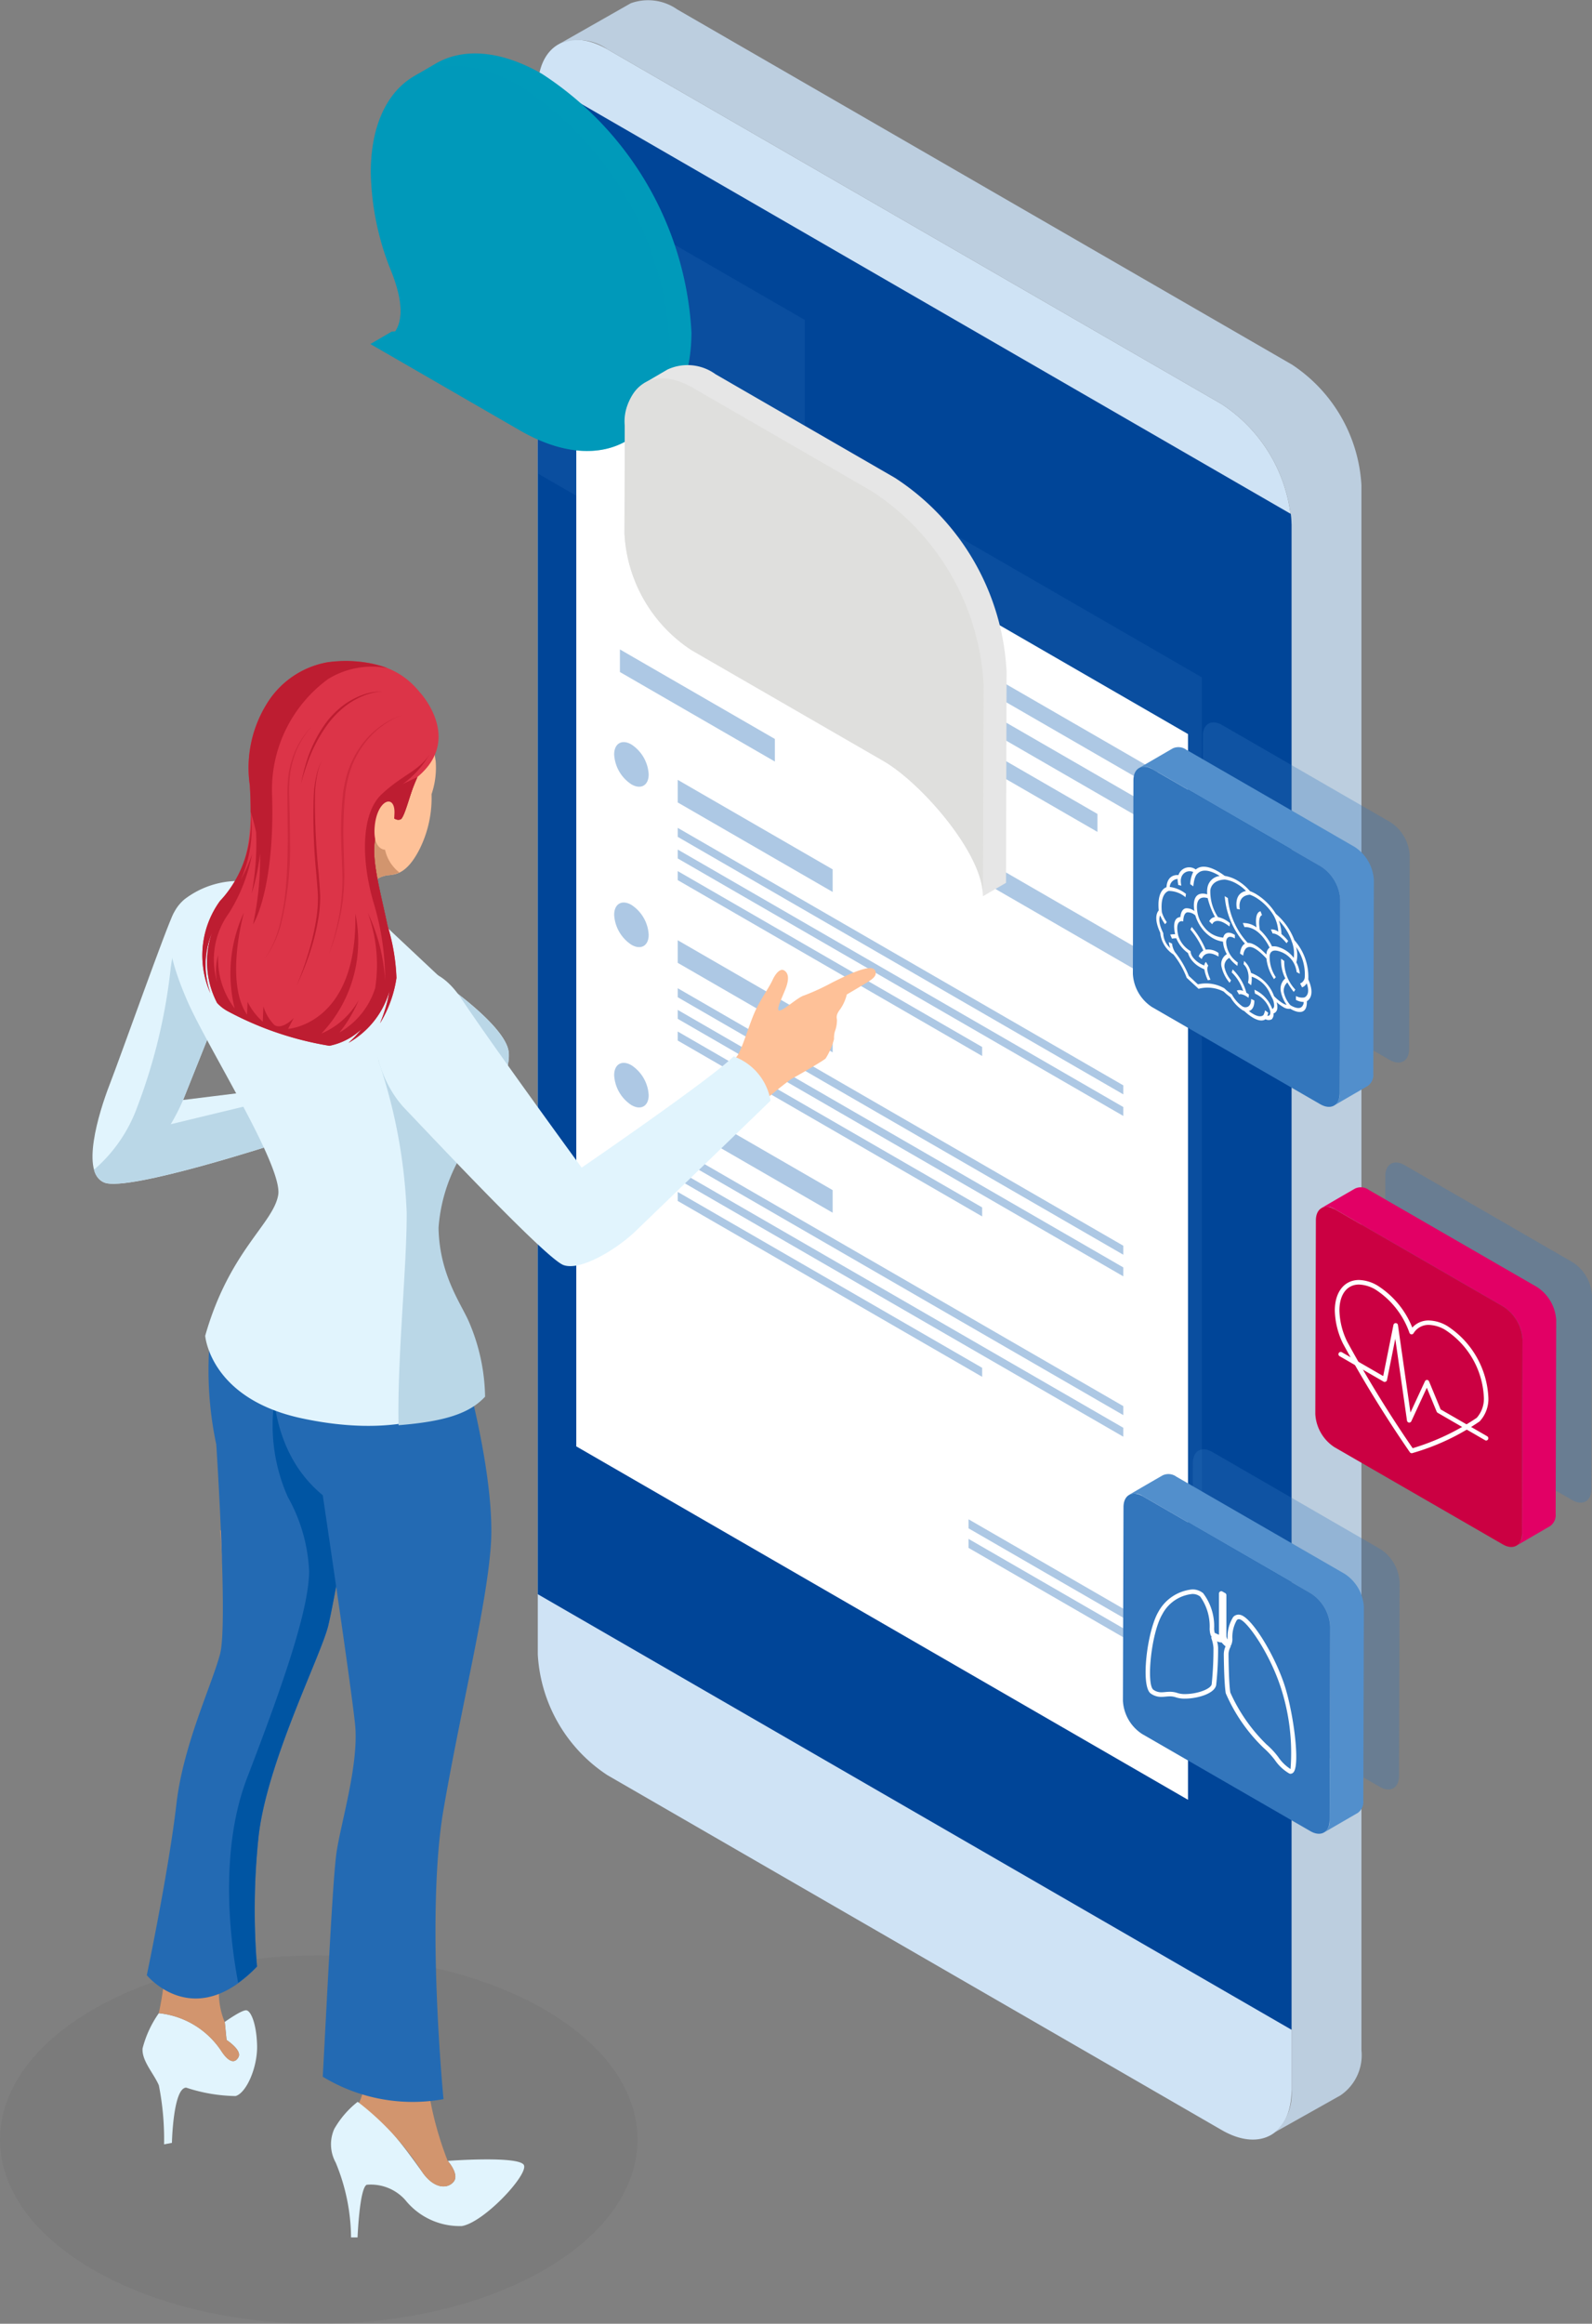 <svg xmlns="http://www.w3.org/2000/svg" width="82.292" height="120.035" viewBox="0 0 82.292 120.035">
  <rect x="0" y="0" width="82.292" height="120.035" fill="#808080" stroke="none"/>
  <g id="Groupe_4738" data-name="Groupe 4738" transform="translate(-1376 -1546)">
    <g id="Groupe_811" data-name="Groupe 811" transform="translate(1376 1546)">
      <g id="Groupe_808" data-name="Groupe 808">
        <path id="Tracé_2506" data-name="Tracé 2506" d="M160.457,70.387c6.436,3.716,6.436,9.739,0,13.455s-16.867,3.713-23.3,0-6.433-9.739,0-13.455S154.024,66.671,160.457,70.387Z" transform="translate(-132.33 33.408)" fill="#1a1818" opacity="0.05" style="mix-blend-mode: multiply;isolation: isolate"/>
        <g id="Groupe_781" data-name="Groupe 781" transform="translate(27.797)">
          <path id="Tracé_2507" data-name="Tracé 2507" d="M141.089,38.987c0-2.288,1.622-3.224,3.6-2.079l31.763,18.336a8,8,0,0,1,3.6,6.239l0,80.834c0,2.288-1.618,3.221-3.6,2.079L144.691,126.06a7.987,7.987,0,0,1-3.6-6.239Z" transform="translate(-141.089 -34.362)" fill="#cfe3f5"/>
          <path id="Tracé_2508" data-name="Tracé 2508" d="M179.281,143.726l0-80.834a8,8,0,0,0-3.6-6.239L143.919,38.317a2.565,2.565,0,0,0-2.475-.279v-.006l3.678-2.091a2.627,2.627,0,0,1,2.405.317L179.294,54.6a8,8,0,0,1,3.6,6.236V141.67a2.509,2.509,0,0,1-1.089,2.342l-3.383,1.9A2.667,2.667,0,0,0,179.281,143.726Z" transform="translate(-140.317 -35.771)" fill="#bccedf"/>
          <path id="Tracé_2509" data-name="Tracé 2509" d="M141.089,37.6V115.32l38.964,22.5,0-77.724a5.086,5.086,0,0,0-.038-.578L141.127,37.059A4.1,4.1,0,0,0,141.089,37.6Z" transform="translate(-141.089 -32.971)" fill="#004598"/>
        </g>
        <path id="Tracé_2510" data-name="Tracé 2510" d="M154.87,53.037V46.424L141.1,38.474v15.9L145.657,57V99.487l29.735,17.167V64.885Z" transform="translate(-113.266 -29.895)" fill="#3376bc" opacity="0.2" style="mix-blend-mode: multiply;isolation: isolate"/>
        <g id="Groupe_782" data-name="Groupe 782" transform="translate(29.788 19.662)">
          <path id="Tracé_2511" data-name="Tracé 2511" d="M173.337,115.274,141.716,97.018V41.967l31.621,18.256Z" transform="translate(-141.716 -41.967)" fill="#fff"/>
          <path id="Tracé_2512" data-name="Tracé 2512" d="M159.043,53.8l-11.472-6.623v-.931l11.472,6.623Z" transform="translate(-128.993 -32.669)" fill="#3376bc" opacity="0.4" style="mix-blend-mode: multiply;isolation: isolate"/>
          <path id="Tracé_2513" data-name="Tracé 2513" d="M159.043,54.425,147.57,47.8v-.931l11.472,6.623Z" transform="translate(-128.993 -31.308)" fill="#3376bc" opacity="0.4" style="mix-blend-mode: multiply;isolation: isolate"/>
          <path id="Tracé_2514" data-name="Tracé 2514" d="M155.934,53.257l-8.363-4.828V47.5l8.363,4.829Z" transform="translate(-128.993 -29.946)" fill="#3376bc" opacity="0.4" style="mix-blend-mode: multiply;isolation: isolate"/>
          <path id="Tracé_2515" data-name="Tracé 2515" d="M166.4,63.009l-23.03-13.3v-.465l23.03,13.3Z" transform="translate(-138.125 -26.142)" fill="#3376bc" opacity="0.4" style="mix-blend-mode: multiply;isolation: isolate"/>
          <path id="Tracé_2516" data-name="Tracé 2516" d="M166.4,63.36l-23.03-13.3V49.6l23.03,13.3Z" transform="translate(-138.125 -25.378)" fill="#3376bc" opacity="0.4" style="mix-blend-mode: multiply;isolation: isolate"/>
          <path id="Tracé_2517" data-name="Tracé 2517" d="M159.106,59.5l-15.737-9.086v-.466l15.737,9.086Z" transform="translate(-138.125 -24.613)" fill="#3376bc" opacity="0.4" style="mix-blend-mode: multiply;isolation: isolate"/>
          <path id="Tracé_2518" data-name="Tracé 2518" d="M144.117,49.518c0,.568-.4.8-.892.514a1.968,1.968,0,0,1-.892-1.545c0-.568.4-.8.892-.514A1.977,1.977,0,0,1,144.117,49.518Z" transform="translate(-140.374 -29.178)" fill="#3376bc" opacity="0.4" style="mix-blend-mode: multiply;isolation: isolate"/>
          <path id="Tracé_2519" data-name="Tracé 2519" d="M150.436,52.133l-8.009-4.624V46.342l8.009,4.624Z" transform="translate(-140.171 -32.457)" fill="#3376bc" opacity="0.4" style="mix-blend-mode: multiply;isolation: isolate"/>
          <path id="Tracé_2520" data-name="Tracé 2520" d="M151.378,54.256l-8.009-4.624V48.465l8.009,4.624Z" transform="translate(-138.125 -27.843)" fill="#3376bc" opacity="0.4" style="mix-blend-mode: multiply;isolation: isolate"/>
          <path id="Tracé_2521" data-name="Tracé 2521" d="M166.4,65.619l-23.03-13.3v-.465l23.03,13.3Z" transform="translate(-138.125 -20.468)" fill="#3376bc" opacity="0.4" style="mix-blend-mode: multiply;isolation: isolate"/>
          <path id="Tracé_2522" data-name="Tracé 2522" d="M166.4,65.971l-23.03-13.3V52.21l23.03,13.3Z" transform="translate(-138.125 -19.704)" fill="#3376bc" opacity="0.4" style="mix-blend-mode: multiply;isolation: isolate"/>
          <path id="Tracé_2523" data-name="Tracé 2523" d="M159.106,62.113l-15.737-9.086v-.466l15.737,9.086Z" transform="translate(-138.125 -18.939)" fill="#3376bc" opacity="0.4" style="mix-blend-mode: multiply;isolation: isolate"/>
          <path id="Tracé_2524" data-name="Tracé 2524" d="M144.117,52.129c0,.568-.4.8-.892.514a1.977,1.977,0,0,1-.892-1.545c0-.568.4-.8.892-.514A1.967,1.967,0,0,1,144.117,52.129Z" transform="translate(-140.374 -23.503)" fill="#3376bc" opacity="0.4" style="mix-blend-mode: multiply;isolation: isolate"/>
          <path id="Tracé_2525" data-name="Tracé 2525" d="M151.378,56.867l-8.009-4.624V51.076l8.009,4.624Z" transform="translate(-138.125 -22.169)" fill="#3376bc" opacity="0.4" style="mix-blend-mode: multiply;isolation: isolate"/>
          <path id="Tracé_2526" data-name="Tracé 2526" d="M166.4,68.23l-23.03-13.3v-.465l23.03,13.3Z" transform="translate(-138.125 -14.794)" fill="#3376bc" opacity="0.4" style="mix-blend-mode: multiply;isolation: isolate"/>
          <path id="Tracé_2527" data-name="Tracé 2527" d="M156.1,65.583l-7.995-4.616V60.5l7.995,4.616Z" transform="translate(-127.828 -1.682)" fill="#3376bc" opacity="0.4" style="mix-blend-mode: multiply;isolation: isolate"/>
          <path id="Tracé_2528" data-name="Tracé 2528" d="M156.1,65.9l-7.995-4.616V60.82l7.995,4.616Z" transform="translate(-127.828 -0.989)" fill="#3376bc" opacity="0.4" style="mix-blend-mode: multiply;isolation: isolate"/>
          <path id="Tracé_2529" data-name="Tracé 2529" d="M166.4,68.582l-23.03-13.3V54.82l23.03,13.3Z" transform="translate(-138.125 -14.03)" fill="#3376bc" opacity="0.4" style="mix-blend-mode: multiply;isolation: isolate"/>
          <path id="Tracé_2530" data-name="Tracé 2530" d="M159.106,64.724l-15.737-9.086v-.465l15.737,9.086Z" transform="translate(-138.125 -13.265)" fill="#3376bc" opacity="0.4" style="mix-blend-mode: multiply;isolation: isolate"/>
          <path id="Tracé_2531" data-name="Tracé 2531" d="M144.117,54.738c0,.568-.4.8-.892.514a1.967,1.967,0,0,1-.892-1.542c0-.571.4-.8.892-.517A1.977,1.977,0,0,1,144.117,54.738Z" transform="translate(-140.374 -17.83)" fill="#3376bc" opacity="0.4" style="mix-blend-mode: multiply;isolation: isolate"/>
          <path id="Tracé_2532" data-name="Tracé 2532" d="M151.378,59.477l-8.009-4.624V53.686l8.009,4.624Z" transform="translate(-138.125 -16.495)" fill="#3376bc" opacity="0.4" style="mix-blend-mode: multiply;isolation: isolate"/>
          <path id="Tracé_2533" data-name="Tracé 2533" d="M156.455,55.608l-8.009-4.624V49.817l8.009,4.624Z" transform="translate(-127.089 -24.905)" fill="#3376bc" opacity="0.4" style="mix-blend-mode: multiply;isolation: isolate"/>
        </g>
        <g id="Groupe_787" data-name="Groupe 787" transform="translate(58.047 74.863)">
          <g id="Groupe_785" data-name="Groupe 785">
            <g id="Groupe_783" data-name="Groupe 783" transform="translate(3.589)" opacity="0.3" style="mix-blend-mode: multiply;isolation: isolate">
              <path id="Tracé_2534" data-name="Tracé 2534" d="M161.475,64.521a2.182,2.182,0,0,1,.987,1.71l-.029,10c0,.628-.451.882-.993.568l-8.7-5.02a2.184,2.184,0,0,1-.99-1.714l.029-10c0-.625.447-.882,1-.565Z" transform="translate(-151.752 -59.361)" fill="#3376bc"/>
            </g>
            <path id="Tracé_2535" data-name="Tracé 2535" d="M161.866,64.921l-8.7-5.02a.7.7,0,0,0-.708-.07q-.871.5-1.739,1.009a.705.705,0,0,1,.708.07l8.7,5.024a2.177,2.177,0,0,1,.99,1.71l-.029,10a.69.69,0,0,1-.289.635l1.739-1.009a.693.693,0,0,0,.289-.635l.029-10A2.187,2.187,0,0,0,161.866,64.921Z" transform="translate(-150.404 -58.485)" fill="#528fcc"/>
            <g id="Groupe_784" data-name="Groupe 784" transform="translate(0 2.289)">
              <path id="Tracé_2536" data-name="Tracé 2536" d="M160.341,65.241a2.177,2.177,0,0,1,.99,1.711l-.029,10c0,.628-.451.882-.993.568l-8.7-5.02a2.184,2.184,0,0,1-.99-1.714l.029-10c0-.625.447-.879,1-.565Z" transform="translate(-150.621 -60.083)" fill="#3376bc"/>
            </g>
          </g>
          <g id="Groupe_786" data-name="Groupe 786" transform="translate(1.173 7.242)">
            <path id="Tracé_2537" data-name="Tracé 2537" d="M158.4,71.141a2.314,2.314,0,0,1-.739-.7,4.2,4.2,0,0,0-.571-.612A8.718,8.718,0,0,1,155.13,67c-.089-.565-.1-1.961-.1-2.018a1,1,0,0,1,.092-.4,1.292,1.292,0,0,1-.187-.184l-.009-.016a.576.576,0,0,1-.244-.06,1.356,1.356,0,0,1,.054.346,17.548,17.548,0,0,1-.1,1.914c-.089.454-.993.7-1.615.7a1.419,1.419,0,0,1-.454-.063.963.963,0,0,0-.324-.054c-.073,0-.146.006-.216.013s-.143.013-.219.013h0a.909.909,0,0,1-.552-.171c-.539-.374-.19-3.231.39-4.218a2.241,2.241,0,0,1,1.745-1.161.852.852,0,0,1,.571.194,2.821,2.821,0,0,1,.568,1.841,1.017,1.017,0,0,0,.032.209l.038.019c.048.022.133.06.181.079V61.849a.114.114,0,0,1,.06-.1.112.112,0,0,1,.117,0l.146.083a.119.119,0,0,1,.06.1v2.123a.345.345,0,0,0,.063.168l0,0v-.013a1.929,1.929,0,0,1,.292-1.149.377.377,0,0,1,.387-.1c.555.156,1.653,1.882,2.215,3.481.486,1.387.86,4.154.53,4.621a.208.208,0,0,1-.175.1A.184.184,0,0,1,158.4,71.141Zm-2.7-7.908a1.755,1.755,0,0,0-.225.977.792.792,0,0,1-.051.276.106.106,0,0,1-.038.054.1.1,0,0,1-.006.06l-.013.032a.785.785,0,0,0-.092.349c0,.013.006,1.438.092,1.983a8.7,8.7,0,0,0,1.869,2.682,4.071,4.071,0,0,1,.609.651,2.2,2.2,0,0,0,.635.622,10.867,10.867,0,0,0-.568-4.4c-.59-1.688-1.669-3.224-2.056-3.335l-.051-.006A.134.134,0,0,0,155.7,63.233ZM154.35,64a1.171,1.171,0,0,1-.051-.33,2.643,2.643,0,0,0-.489-1.66.634.634,0,0,0-.416-.133,1.973,1.973,0,0,0-1.542,1.047c-.59,1-.828,3.646-.46,3.9a.687.687,0,0,0,.419.13h0c.067,0,.13-.006.2-.013s.152-.013.235-.013a1.193,1.193,0,0,1,.4.067,1.2,1.2,0,0,0,.374.051c.638,0,1.336-.257,1.384-.508a17.622,17.622,0,0,0,.092-1.872,1.783,1.783,0,0,0-.1-.479l-.006-.029a.125.125,0,0,1,.009-.089A.128.128,0,0,1,154.35,64Z" transform="translate(-150.991 -61.643)" fill="#fff"/>
          </g>
        </g>
        <g id="Groupe_792" data-name="Groupe 792" transform="translate(58.564 37.314)">
          <g id="Groupe_790" data-name="Groupe 790">
            <g id="Groupe_788" data-name="Groupe 788" transform="translate(3.589)" opacity="0.3" style="mix-blend-mode: multiply;isolation: isolate">
              <path id="Tracé_2538" data-name="Tracé 2538" d="M161.639,52.689a2.186,2.186,0,0,1,.99,1.711l-.029,10c0,.628-.451.882-1,.568l-8.7-5.02a2.193,2.193,0,0,1-.99-1.714l.029-10c0-.628.447-.882,1-.565Z" transform="translate(-151.915 -47.529)" fill="#3376bc"/>
            </g>
            <path id="Tracé_2539" data-name="Tracé 2539" d="M162.029,53.089l-8.7-5.02a.7.7,0,0,0-.708-.07l-1.739,1.009a.7.7,0,0,1,.708.07l8.7,5.024a2.185,2.185,0,0,1,.99,1.71l-.029,10a.7.7,0,0,1-.292.635l1.739-1.009a.7.7,0,0,0,.292-.635l.029-10A2.19,2.19,0,0,0,162.029,53.089Z" transform="translate(-150.567 -46.653)" fill="#528fcc"/>
            <g id="Groupe_789" data-name="Groupe 789" transform="translate(0 2.29)">
              <path id="Tracé_2540" data-name="Tracé 2540" d="M160.508,53.409a2.186,2.186,0,0,1,.99,1.711l-.029,10c0,.628-.451.882-1,.568l-8.7-5.02a2.193,2.193,0,0,1-.99-1.714l.029-10c0-.625.447-.879,1-.565Z" transform="translate(-150.784 -48.251)" fill="#3376bc"/>
            </g>
          </g>
          <g id="Groupe_791" data-name="Groupe 791" transform="translate(1.209 7.454)">
            <path id="Tracé_2541" data-name="Tracé 2541" d="M159.019,55.7a2.859,2.859,0,0,0-.72-2.025,3.328,3.328,0,0,0-.955-1.358,3.094,3.094,0,0,0-1.028-1.025,1.856,1.856,0,0,0-.311-.149,2.58,2.58,0,0,0-.66-.555,1.925,1.925,0,0,0-.647-.235,3.636,3.636,0,0,0-.34-.228c-.352-.2-.831-.381-1.155-.1a.578.578,0,0,0-.895.289c-.14-.016-.578,0-.619.625-.121.041-.492.248-.4,1.2-.076.083-.279.387.076,1.149a1.5,1.5,0,0,0,.685,1.127,4.407,4.407,0,0,1,.663,1.152l.016.048.619.574.032-.01a1.81,1.81,0,0,1,1.273.156,2.564,2.564,0,0,0,.343.286,2.026,2.026,0,0,0,.616.666.794.794,0,0,0,.1.051,2.64,2.64,0,0,0,.454.346h0c.27.156.492.181.641.076a.343.343,0,0,0,.324,0,.364.364,0,0,0,.089-.3.289.289,0,0,0,.194-.241.778.778,0,0,0-.035-.34,2.154,2.154,0,0,0,.33.241.554.554,0,0,0,.384.1l.028.016c.124.073.441.229.647.1.124-.079.184-.251.178-.508C159.057,56.762,159.375,56.5,159.019,55.7Zm-.2.933a.667.667,0,0,1-.438-.073l0,.1v.1a.881.881,0,0,0,.4.108.336.336,0,0,1-.13.273c-.178.117-.489-.063-.558-.108a1.48,1.48,0,0,1-.333-.641.567.567,0,0,1,.178-.533,3.485,3.485,0,0,0,.33.489l.082-.117a2.11,2.11,0,0,1-.574-1.482l-.082-.057-.079-.06a2.025,2.025,0,0,0,.216,1.019.706.706,0,0,0-.229.692,1.806,1.806,0,0,0,.3.676.692.692,0,0,1-.194-.079,2.426,2.426,0,0,1-.46-.374,1.986,1.986,0,0,0-1.19-1.2,1.227,1.227,0,0,0-.07-.216,1.1,1.1,0,0,0-.286-.4l-.029.168a.764.764,0,0,1,.181.263,1.164,1.164,0,0,1,.048.692l.162.13a1.747,1.747,0,0,0,.029-.441,1.558,1.558,0,0,1,.946.879l.092.187a.819.819,0,0,1,.121.46.2.2,0,0,1-.092.146,1.752,1.752,0,0,0-.927-1l.029.2a1.432,1.432,0,0,1,.79.9c.013.114,0,.187-.048.225a.141.141,0,0,1-.1.025,1.013,1.013,0,0,0,.044-.159l-.162-.127a.953.953,0,0,1-.086.248c-.121.1-.3.076-.533-.06h0a1.655,1.655,0,0,1-.219-.149c.241-.067.292-.365.279-.546l-.162-.079c0,.006.025.489-.365.422a.751.751,0,0,1-.092-.041,1.811,1.811,0,0,1-.52-.581l-.022-.041-.035-.022a2.781,2.781,0,0,1-.34-.276l-.013-.016-.016-.006a1.894,1.894,0,0,0-1.349-.194l-.47-.435a4.775,4.775,0,0,0-.72-1.234,1.181,1.181,0,0,1-.149-.435l-.165-.079a1.172,1.172,0,0,0,.076.311,1.059,1.059,0,0,1-.362-.739v-.032l-.019-.038c-.238-.5-.2-.758-.143-.879a2.092,2.092,0,0,0,.254.454l.089-.108a1.7,1.7,0,0,1-.254-.511c-.1-.99.327-1.092.355-1.1a1.359,1.359,0,0,1,.866.324l.025-.171a1.671,1.671,0,0,0-.838-.359.435.435,0,0,1,.406-.413,1.485,1.485,0,0,0,.038.314l.156.032a1.021,1.021,0,0,1-.025-.34l.01-.032a.448.448,0,0,1,.628-.333,1.532,1.532,0,0,0-.156.628l.162.111c.038-.454.152-.6.2-.644h0l.025-.022c.282-.273.724-.108,1.047.076l.089.057a.728.728,0,0,0-.632.6,1.263,1.263,0,0,0-.01.349c-.19-.06-.736-.162-.689.663.006.067.013.133.025.2a.636.636,0,0,0-.451-.143q-.233.052-.276.457c-.13,0-.441.089-.27.882a1.435,1.435,0,0,0-.254.019l.092.209a1.348,1.348,0,0,1,.222-.019,1.768,1.768,0,0,0,.606.765,1.043,1.043,0,0,0,.165.33,1.421,1.421,0,0,0,.448.394,2.243,2.243,0,0,0,.232.114,2.061,2.061,0,0,0,.184.568l.133-.035c-.27-.584-.121-.708-.114-.714l-.06-.1-.06-.1a.258.258,0,0,0-.083.184,1.276,1.276,0,0,1-.581-.409.63.63,0,0,1-.124-.257l-.01-.079-.067-.041a1.406,1.406,0,0,1-.568-.762c-.184-.809.194-.743.209-.739l.051.009,0-.06c.019-.244.089-.384.209-.409a.588.588,0,0,1,.416.162,2.1,2.1,0,0,0,.378.72,1.922,1.922,0,0,0,.52.451,1.423,1.423,0,0,0,.53.181,1.521,1.521,0,0,0,.2.647.6.6,0,0,0-.282.619,1.942,1.942,0,0,0,.425.86l.073-.127a1.549,1.549,0,0,1-.336-.67.473.473,0,0,1,.248-.489,1.786,1.786,0,0,0,.419.413l.016-.178a1.358,1.358,0,0,1-.6-1.063c.013-.209.136-.365.451-.175l0-.184c-.349-.216-.543-.1-.6.14a1.376,1.376,0,0,1-.987-.543,1.662,1.662,0,0,1-.371-.952c-.041-.679.4-.59.555-.543a3.884,3.884,0,0,0,.378.974.39.39,0,0,0-.3.222l.155.152c.006-.019.181-.441.892.114l.029-.168a1.392,1.392,0,0,0-.625-.317,2.372,2.372,0,0,1-.393-1.4c.1-.546.717-.536.762-.536a1.644,1.644,0,0,1,.609.219,2.109,2.109,0,0,1,.473.368c-.66.136-.473.917-.47.927l.152.029c0-.006-.168-.708.517-.762a1.817,1.817,0,0,1,.3.14,2.765,2.765,0,0,1,.93.933l.016.029h0a1.957,1.957,0,0,1,.222.812.535.535,0,0,0-.381-.117l.092.209c.009,0,.27-.051.717.5l.083-.117a2.486,2.486,0,0,0-.346-.355,2.232,2.232,0,0,0-.136-.7,2.827,2.827,0,0,1,.651,1.031l.013.041,0,0a1.7,1.7,0,0,1,.108.857,1.55,1.55,0,0,0-.765-.549.741.741,0,0,0-.359-.044,2.844,2.844,0,0,0-.631-.857c-.121-.724.111-.755.114-.755l-.038-.1-.038-.1c-.016,0-.324.019-.209.831a1.087,1.087,0,0,0-.708-.225l.086.209c.032,0,.714-.1,1.3,1.06a.394.394,0,0,0-.156.267l-.013.089c-.4-.413-.72-.612-.962-.6a3.9,3.9,0,0,1-1.028-2.317l-.083-.048-.079-.051a4.159,4.159,0,0,0,1.047,2.456c-.232.124-.254.5-.254.511l.162.108c0-.006.025-.416.3-.447.209-.025.511.175.9.593a2.368,2.368,0,0,0,.394,1.066l.092-.1a1.869,1.869,0,0,1-.317-1.13c.048-.235.219-.3.514-.2a1.289,1.289,0,0,1,.663.486,1.362,1.362,0,0,1,.219.584l.162.082a1.609,1.609,0,0,0-.178-.59,1.493,1.493,0,0,0-.016-.79,2.413,2.413,0,0,1,.447,1.584.384.384,0,0,1-.238.3l.051.1.051.1a.46.46,0,0,0,.238-.209C159.15,56.486,158.848,56.622,158.819,56.632Z" transform="translate(-151.165 -49.878)" fill="#fff"/>
            <path id="Tracé_2542" data-name="Tracé 2542" d="M151.787,50.859l-.067.133a4.225,4.225,0,0,1,.666,1.088.544.544,0,0,0-.238.3l.156.14c0-.006.155-.546.847-.143l.022.01,0-.184a.911.911,0,0,0-.663-.171A4.536,4.536,0,0,0,151.787,50.859Z" transform="translate(-149.959 -47.745)" fill="#fff"/>
            <path id="Tracé_2543" data-name="Tracé 2543" d="M152.443,51.55l-.051.152a2.294,2.294,0,0,1,.593.965.393.393,0,0,0-.33-.022l.117.2c.006-.006.152-.079.489.171l.022-.171c-.048-.035-.092-.067-.133-.092A2.6,2.6,0,0,0,152.443,51.55Z" transform="translate(-148.498 -46.243)" fill="#fff"/>
          </g>
        </g>
        <g id="Groupe_799" data-name="Groupe 799" transform="translate(67.992 60.049)">
          <g id="Groupe_795" data-name="Groupe 795">
            <g id="Groupe_793" data-name="Groupe 793" transform="translate(3.589)" opacity="0.3" style="mix-blend-mode: multiply;isolation: isolate">
              <path id="Tracé_2544" data-name="Tracé 2544" d="M164.606,59.853a2.177,2.177,0,0,1,.99,1.71l-.029,10c0,.625-.451.882-.993.568l-8.7-5.024a2.173,2.173,0,0,1-.99-1.71l.029-10c0-.628.447-.882,1-.565Z" transform="translate(-154.886 -54.693)" fill="#3376bc"/>
            </g>
            <path id="Tracé_2545" data-name="Tracé 2545" d="M165,60.253l-8.7-5.02a.7.7,0,0,0-.708-.07q-.871.5-1.739,1.009a.705.705,0,0,1,.708.07l8.7,5.024a2.177,2.177,0,0,1,.99,1.711l-.029,10a.69.69,0,0,1-.289.635L165.67,72.6a.693.693,0,0,0,.289-.635l.028-10A2.187,2.187,0,0,0,165,60.253Z" transform="translate(-153.538 -53.817)" fill="#e20065"/>
            <g id="Groupe_794" data-name="Groupe 794" transform="translate(0 2.288)">
              <path id="Tracé_2546" data-name="Tracé 2546" d="M163.475,60.574a2.177,2.177,0,0,1,.99,1.711l-.029,10c0,.628-.451.882-.993.568l-8.7-5.02a2.184,2.184,0,0,1-.99-1.714l.029-10c0-.628.447-.882,1-.565Z" transform="translate(-153.755 -55.414)" fill="#cb0042"/>
            </g>
          </g>
          <g id="Groupe_798" data-name="Groupe 798" transform="translate(1.006 6.065)">
            <g id="Groupe_796" data-name="Groupe 796">
              <path id="Tracé_2547" data-name="Tracé 2547" d="M157.947,65.5a63.226,63.226,0,0,1-3.45-5.6,4.09,4.09,0,0,1-.425-1.714c0-.958.492-1.577,1.25-1.577a1.954,1.954,0,0,1,.974.3,4.556,4.556,0,0,1,1.78,2.158,1.129,1.129,0,0,1,.857-.368,1.954,1.954,0,0,1,.974.3,4.66,4.66,0,0,1,2.1,3.643,1.7,1.7,0,0,1-.451,1.273l-.016.01a11.931,11.931,0,0,1-3.478,1.631l-.025,0A.122.122,0,0,1,157.947,65.5Zm3.827-2.869a4.39,4.39,0,0,0-1.987-3.44,1.764,1.764,0,0,0-.854-.263.9.9,0,0,0-.793.435.118.118,0,0,1-.209-.022,4.375,4.375,0,0,0-1.752-2.234,1.784,1.784,0,0,0-.857-.263c-.625,0-1.012.514-1.012,1.342a3.854,3.854,0,0,0,.4,1.606,62.461,62.461,0,0,0,3.386,5.506,12.094,12.094,0,0,0,3.313-1.571A1.49,1.49,0,0,0,161.774,62.627Z" transform="translate(-154.072 -56.604)" fill="#fff"/>
            </g>
            <g id="Groupe_797" data-name="Groupe 797" transform="translate(0.188 2.234)">
              <path id="Tracé_2548" data-name="Tracé 2548" d="M161.763,63.373a.123.123,0,0,0,.1-.06.12.12,0,0,0-.044-.162l-2.406-1.387-.6-1.45a.123.123,0,0,0-.1-.073.12.12,0,0,0-.111.07l-.749,1.615-.647-4.519a.113.113,0,0,0-.111-.1.117.117,0,0,0-.121.092l-.53,2.643-2.136-1.231a.119.119,0,0,0-.162.044.116.116,0,0,0,.044.159l2.275,1.317a.118.118,0,0,0,.108,0,.116.116,0,0,0,.067-.083l.428-2.133.606,4.23a.125.125,0,0,0,.1.1.122.122,0,0,0,.124-.07l.8-1.73.511,1.238a.145.145,0,0,0,.051.057l2.44,1.409A.129.129,0,0,0,161.763,63.373Z" transform="translate(-154.131 -57.308)" fill="#fff"/>
            </g>
          </g>
        </g>
        <g id="Groupe_807" data-name="Groupe 807" transform="translate(4.782 34.155)">
          <path id="Tracé_2549" data-name="Tracé 2549" d="M135.495,68.643a5.532,5.532,0,0,0-.841,1.818c-.048.644.568,1.276.841,1.907a14.335,14.335,0,0,1,.27,3.05l.406-.076s.06-2.837.736-2.853a8.5,8.5,0,0,0,2.555.435c.568-.165,1.139-1.5,1.111-2.612s-.317-1.79-.555-1.818-1.114.6-1.114.6l.092.933s.809.524.616.885-.527.254-.911-.352A4.408,4.408,0,0,0,135.495,68.643Z" transform="translate(-132.066 1.194)" fill="#e1f4fd"/>
          <path id="Tracé_2550" data-name="Tracé 2550" d="M138.087,60.677s.619,8.407.244,9.67-2.056,5.049-2.342,6.312a31.376,31.376,0,0,0-.7,5.741,16.3,16.3,0,0,1-.374,3.231,4.408,4.408,0,0,1,3.205,1.917c.384.606.714.714.911.352s-.616-.885-.616-.885l-.089-.914h0a3.96,3.96,0,0,1-.3-1.717,39.283,39.283,0,0,1,1.022-5.919c.511-1.818.974-4.4,1.381-5.423a32.818,32.818,0,0,0,1.907-4.735c.362-1.606.692-4.671.692-4.671Z" transform="translate(-131.489 -15.793)" fill="#d2956e"/>
          <path id="Tracé_2551" data-name="Tracé 2551" d="M138,57.514a18.517,18.517,0,0,0,.317,5.617s.606,9.228.2,10.8-1.9,4.674-2.256,7.731c-.406,3.516-1.536,8.879-1.536,8.879s2.421,2.986,5.7-.444a36.094,36.094,0,0,1,.063-6.547c.365-3.856,3.243-9.5,3.621-11.069s1.39-7.654,1.39-7.654L144.23,58.5Z" transform="translate(-131.919 -22.667)" fill="#236ab3"/>
          <path id="Tracé_2552" data-name="Tracé 2552" d="M137.5,88.813a36.094,36.094,0,0,1,.063-6.547c.365-3.856,3.243-9.5,3.621-11.069s1.39-7.654,1.39-7.654L141.485,58.1c-1.723.133-2.9.479-3.031,1.155a9.079,9.079,0,0,0,.644,5.309,8.588,8.588,0,0,1,1.1,3.849c-.025,1.933-1.234,5.531-3.2,10.637-1.485,3.859-.86,8.549-.47,10.606A6.883,6.883,0,0,0,137.5,88.813Z" transform="translate(-129 -21.387)" fill="#0055a3"/>
          <path id="Tracé_2553" data-name="Tracé 2553" d="M139.095,69.984a4.816,4.816,0,0,0-1.206,1.4,1.956,1.956,0,0,0,.076,1.736,10.268,10.268,0,0,1,.793,3.865h.336s.1-2.542.473-2.72a2.382,2.382,0,0,1,2,.793,3.6,3.6,0,0,0,2.923,1.339c1.161-.206,3.427-2.647,3.205-3.145s-3.938-.222-3.938-.222.616.692.308,1.073-.984.384-1.587-.441S140.434,70.72,139.095,69.984Z" transform="translate(-125.394 4.436)" fill="#e1f4fd"/>
          <path id="Tracé_2554" data-name="Tracé 2554" d="M138.923,74.505a20.189,20.189,0,0,0-.952,6.061c.209,1.628,1.079,5.369,1.13,6.1a5.114,5.114,0,0,1-.4,2.463,14.377,14.377,0,0,1,3.3,3.627c.6.825,1.279.825,1.587.441s-.308-1.073-.308-1.073a17.48,17.48,0,0,1-.943-3.364,41.729,41.729,0,0,1-.387-7.623c.26-2.45.552-5.823.809-7.036s1.273-7.315,1.517-8.816a34.633,34.633,0,0,0,.251-4.084l-6.039.7s.746,6.112,1.2,8.435A5.87,5.87,0,0,1,138.923,74.505Z" transform="translate(-124.921 -14.658)" fill="#d2956e"/>
          <path id="Tracé_2555" data-name="Tracé 2555" d="M139.367,95.923a8.948,8.948,0,0,0,6.242,1.158s-.933-9.549,0-14.957,2.237-10.511,2.45-13.7-1.13-8.181-1.13-8.181l-1.593-2.8-8.394.187s-1.146,5.328,2.425,8.254c0,0,1.447,9.708,1.669,11.815s-.781,5.252-.974,6.766S139.586,91.947,139.367,95.923Z" transform="translate(-127.466 -22.804)" fill="#236ab3"/>
          <g id="Groupe_800" data-name="Groupe 800" transform="translate(0 12.565)">
            <path id="Tracé_2556" data-name="Tracé 2556" d="M139.778,50.5s-1.441-.079-1.752.457-2.723,7.343-3.3,8.829-1.526,4.6-.27,5.078,8.975-2.044,8.975-2.044l-1.238-2.682-3.672.454,1.609-4.024Z" transform="translate(-133.837 -50.493)" fill="#e1f4fd"/>
            <path id="Tracé_2557" data-name="Tracé 2557" d="M142.418,59.763l-4.592,1.108a10.888,10.888,0,0,0,.641-1.257l1.609-4.024-.27-4.649-1.228.381s-.524-.33-.752,1.463a28.88,28.88,0,0,1-1.733,7.2,7.753,7.753,0,0,1-2.231,3.234.921.921,0,0,0,.539.666c1.26.473,8.975-2.044,8.975-2.044Z" transform="translate(-133.782 -49.518)" fill="#bad7e7"/>
          </g>
          <path id="Tracé_2558" data-name="Tracé 2558" d="M138.778,50.112a4.593,4.593,0,0,0-2.9.946c-1.212,1.035-.914,2.783.121,5.192s4.982,8.594,4.722,10.085-2.532,2.894-3.773,7.27c0,0,.244,3.25,5,4.265s7.724-.13,8.978-1.482c0,0,.365-.793-.5-2.983-.371-.939-1.653-2.64-1.691-5.147s2.24-5.087,2.24-5.087,1.872-2.945,1.653-4.278-3.281-3.44-3.281-3.44L149,55l-3.789-3.557Z" transform="translate(-131.123 -38.759)" fill="#e1f4fd"/>
          <path id="Tracé_2559" data-name="Tracé 2559" d="M144.014,73a10.121,10.121,0,0,0-.793-3.77c-.371-.939-1.571-2.456-1.612-4.96a8.552,8.552,0,0,1,1.961-4.849s1.872-2.945,1.653-4.278c-.187-1.133-2.431-2.828-3.1-3.307-.644.241-1.368.524-1.368.524l-.987,2.548s-1.469-.3-1.26.758a27.637,27.637,0,0,1,1.453,7.807c.019,2.758-.492,7.47-.419,11C141.992,74.279,143.236,73.841,144.014,73Z" transform="translate(-123.722 -35.008)" fill="#bad7e7"/>
          <g id="Groupe_801" data-name="Groupe 801" transform="translate(14.565 15.854)">
            <path id="Tracé_2560" data-name="Tracé 2560" d="M157.281,51.653c.086.184.019.343-.327.559s-1.136.679-1.136.679a2.274,2.274,0,0,1-.333.749c-.235.3-.194.428-.175.559a1.7,1.7,0,0,1-.111.609,1.249,1.249,0,0,0-.041.384,3.556,3.556,0,0,1-.435,1.006c-.162.143-1.38.85-1.787,1.066a22.275,22.275,0,0,0-2.5,2.161c-.632.619-4.446,4.433-5.306,5.122s-2.558,2.294-3.186,2.18-.022-4.249.152-4.535,3.256-2.393,4.36-3.154,3.462-2.485,3.767-3.085.606-1.695.911-2.313.682-1.136.844-1.492.406-.619.6-.5.263.355.133.781-.619,1.317-.365,1.288.943-.692,1.279-.781a11.916,11.916,0,0,0,1.45-.67C155.666,51.977,157.088,51.237,157.281,51.653Z" transform="translate(-131.393 -51.529)" fill="#fec198"/>
            <path id="Tracé_2561" data-name="Tracé 2561" d="M157,56a2.962,2.962,0,0,1,1.91,2.288s-6.026,5.826-6.982,6.744-2.824,2.066-3.719,1.749-6.861-6.683-8.194-8.076-1.98-3.846-1.333-5.369,2.5-2.923,4.256-.3,6.207,8.711,6.207,8.711S155.835,57.166,157,56Z" transform="translate(-138.426 -51.441)" fill="#e1f4fd"/>
          </g>
          <g id="Groupe_806" data-name="Groupe 806" transform="translate(5.679)">
            <path id="Tracé_2562" data-name="Tracé 2562" d="M142.522,61.624a12.112,12.112,0,0,1,.219-3.44c.375-.93.7-1.082,1.12-1.181.327-.076,1,.111,1.755-1.4a5.945,5.945,0,0,0,.6-2.8,4.258,4.258,0,0,0,.213-1.717c-.108-.622-.314-2.945-2.142-3.735a6.426,6.426,0,0,0-5.281.048,4.837,4.837,0,0,0-2.174,4.062c.01,1.71.943,2.777.958,3.941a6.4,6.4,0,0,1-1.4,3.5c-.7.9.755,2.174,1.749,2.634A5.782,5.782,0,0,0,142.522,61.624Z" transform="translate(-134.37 -45.932)" fill="#fec198"/>
            <path id="Tracé_2563" data-name="Tracé 2563" d="M140.962,51.149a22.042,22.042,0,0,1-.054-2.342L138.794,50.4s.162,4.31-1.076,6.182a1.142,1.142,0,0,0-.133,1.1,5.946,5.946,0,0,0,2.117-.4,12.111,12.111,0,0,1,.219-3.44c.374-.93.7-1.082,1.12-1.181a2.36,2.36,0,0,0,.695-.152A2.036,2.036,0,0,1,140.962,51.149Z" transform="translate(-131.55 -41.592)" fill="#d2956e"/>
            <path id="Tracé_2564" data-name="Tracé 2564" d="M139.741,58.688c-.52-3.386-1.66-5.852-.457-7.061l.279-.416c.025-.006.159.466.539.365.19-.054.441-1.082.666-1.669.054-.143.13-.324.219-.524a17.64,17.64,0,0,1-1.507,1.4l-.1-.108a11.729,11.729,0,0,0,2.4-2.7A11.2,11.2,0,0,1,139.722,50c-.784.444-1.717.946-1.374,3.259.273,1.828,1.352,4.887,1.282,6.95A3.679,3.679,0,0,0,139.741,58.688Z" transform="translate(-129.869 -43.402)" fill="#59210e"/>
            <path id="Tracé_2565" data-name="Tracé 2565" d="M146.847,48.116c-.711-.866-1.948-1.825-4.757-1.526a4.626,4.626,0,0,0-2.992,1.926,6.274,6.274,0,0,0-1.019,4.427c.14,2.4.013,4.424-1.539,5.969a4.79,4.79,0,0,0-.5,4.77,4.4,4.4,0,0,1,.076-3.113l.016-.038-.016.038a4.6,4.6,0,0,0,.27,3.611,2.091,2.091,0,0,0,.568.438,16.834,16.834,0,0,0,5.239,1.777,3.378,3.378,0,0,0,1.66-.86,5.6,5.6,0,0,1-.673.708A4.508,4.508,0,0,0,145.3,63.57a7.39,7.39,0,0,1-.489,1.663,6.192,6.192,0,0,0,.85-2.342,10.573,10.573,0,0,0-.47-2.736h0c-.536-2.532-1.142-4.4-.149-5.4l.279-.416c.025-.006.159.466.539.365.19-.054.441-1.082.666-1.669.054-.143.13-.324.219-.524C149.135,50.527,146.847,48.116,146.847,48.116Z" transform="translate(-135.626 -46.533)" fill="#dc3448"/>
            <path id="Tracé_2566" data-name="Tracé 2566" d="M147.38,48.041c-.52.873-1.434,1.088-2.5,2.1s-1.047,3.424-.394,5.623a13.738,13.738,0,0,1,.587,3.992,9.538,9.538,0,0,0-.895-3.5,7.877,7.877,0,0,1,.381,3.881,4.036,4.036,0,0,1-1.85,2.3,6.86,6.86,0,0,0,1-1.682,4.007,4.007,0,0,1-1.933,1.736,6.914,6.914,0,0,0,1.755-6.2c.13,5.738-3.475,5.957-3.475,5.957l.292-.562c-.2.216-.676.581-1,.362a2.342,2.342,0,0,1-.568-.962l-.032.793a3.381,3.381,0,0,1-.787-1.031l-.025.666c-1.171-1.707-.162-5.277-.162-5.277a7.485,7.485,0,0,0-.479,4.954,4.191,4.191,0,0,1-.851-2.755,2.865,2.865,0,0,0-.051,1.4,4.054,4.054,0,0,1,.6-3.557,8.768,8.768,0,0,0,1.2-3.056,7.252,7.252,0,0,1-.581,1.314A6.591,6.591,0,0,0,138.12,51h0a6.084,6.084,0,0,1-1.58,4.64,4.79,4.79,0,0,0-.5,4.77,4.4,4.4,0,0,1,.076-3.113l.016-.038-.016.038a4.6,4.6,0,0,0,.27,3.611,2.09,2.09,0,0,0,.568.438,16.834,16.834,0,0,0,5.239,1.777,3.378,3.378,0,0,0,1.66-.86,5.6,5.6,0,0,1-.673.708,4.509,4.509,0,0,0,2.114-2.672,7.39,7.39,0,0,1-.489,1.663,6.192,6.192,0,0,0,.85-2.342,10.573,10.573,0,0,0-.47-2.736h0c-.536-2.532-1.142-4.4-.149-5.4l.279-.416c.025-.006.159.466.539.365.19-.054.441-1.082.666-1.669.054-.143.13-.324.219-.524l-.762.365A4.845,4.845,0,0,0,147.38,48.041Z" transform="translate(-135.626 -43.256)" fill="#bd1d31"/>
            <path id="Tracé_2567" data-name="Tracé 2567" d="M139.168,51.255c-.07.111-.854.178-.724-1.177s1.038-1.672,1.019-.682A7.548,7.548,0,0,1,139.168,51.255Z" transform="translate(-129.533 -41.568)" fill="#fec198"/>
            <path id="Tracé_2568" data-name="Tracé 2568" d="M140.426,46.589a4.626,4.626,0,0,0-2.993,1.926,6.274,6.274,0,0,0-1.019,4.427c.029.473.044.927.041,1.368a10.322,10.322,0,0,1,.286,1.066,14.055,14.055,0,0,1-.232,3.161,10.673,10.673,0,0,0,.435-2.085,16.107,16.107,0,0,1-.365,3.681c.578-.993,1.1-3.4.984-6.725a7.072,7.072,0,0,1,2.907-5.96,4.343,4.343,0,0,1,3.053-.562A6.489,6.489,0,0,0,140.426,46.589Z" transform="translate(-133.962 -46.533)" fill="#bd1d31"/>
            <g id="Groupe_802" data-name="Groupe 802" transform="translate(3.192 3.328)" opacity="0.5">
              <path id="Tracé_2569" data-name="Tracé 2569" d="M139.149,47.582a2.622,2.622,0,0,0-.349.406,4.3,4.3,0,0,0-.635,1.26,4.834,4.834,0,0,0-.2.923,7.692,7.692,0,0,0-.032,1.06c.013.739.038,1.536.035,2.336a16.278,16.278,0,0,1-.479,4.329,5.532,5.532,0,0,1-.549,1.311,3.229,3.229,0,0,1-.311.435,3.4,3.4,0,0,0,.3-.454,5.524,5.524,0,0,0,.511-1.333,11.877,11.877,0,0,0,.321-1.987c.063-.733.086-1.52.089-2.3s-.013-1.568-.016-2.307a8.366,8.366,0,0,1,.048-1.069,4.736,4.736,0,0,1,.219-.939,4.364,4.364,0,0,1,.676-1.266A2.733,2.733,0,0,1,139.149,47.582Z" transform="translate(-136.632 -47.582)" fill="#bd1d31"/>
            </g>
            <g id="Groupe_803" data-name="Groupe 803" transform="translate(4.864 5.159)">
              <path id="Tracé_2570" data-name="Tracé 2570" d="M137.159,59.774a16.061,16.061,0,0,0,.625-1.73A12.706,12.706,0,0,0,138.2,56.2a6.883,6.883,0,0,0,.067-1.063c-.013-.362-.051-.739-.079-1.111a30.285,30.285,0,0,1-.136-4.091,5.915,5.915,0,0,1,.216-1.32,1.683,1.683,0,0,1,.209-.457,1.71,1.71,0,0,0-.194.473,5.884,5.884,0,0,0-.171,1.33,37.083,37.083,0,0,0,.2,4.056c.025.368.06.73.073,1.1a6.631,6.631,0,0,1-.079,1.076,11.464,11.464,0,0,1-.451,1.85A15.142,15.142,0,0,1,137.159,59.774Z" transform="translate(-137.159 -48.159)" fill="#bd1d31"/>
            </g>
            <g id="Groupe_804" data-name="Groupe 804" transform="translate(5.102 1.565)">
              <path id="Tracé_2571" data-name="Tracé 2571" d="M141.426,47.028a2.917,2.917,0,0,0-1.019.238,4,4,0,0,0-.927.549,4.829,4.829,0,0,0-.863.895,7.706,7.706,0,0,0-1.073,2.06c-.213.6-.308,1.012-.311,1.009a10.167,10.167,0,0,1,.257-1.038,6.838,6.838,0,0,1,1.031-2.1,4.449,4.449,0,0,1,.885-.892,3.812,3.812,0,0,1,.965-.53A2.774,2.774,0,0,1,141.426,47.028Z" transform="translate(-137.234 -47.026)" fill="#bd1d31"/>
            </g>
            <g id="Groupe_805" data-name="Groupe 805" transform="translate(6.54 2.792)" opacity="0.5">
              <path id="Tracé_2572" data-name="Tracé 2572" d="M141.451,47.413a3.815,3.815,0,0,0-.527.241,4.49,4.49,0,0,0-1.19.962,4.828,4.828,0,0,0-1.016,1.9,6.277,6.277,0,0,0-.209,1.215c-.038.422-.06.854-.067,1.285-.022.863.035,1.723.041,2.532a10.366,10.366,0,0,1-.2,2.187,13.012,13.012,0,0,1-.4,1.488c-.121.352-.2.549-.2.549s.073-.2.181-.565a12.823,12.823,0,0,0,.365-1.511,10.75,10.75,0,0,0,.149-2.177c-.019-.8-.079-1.653-.06-2.507.01-.425.032-.854.07-1.273a6.153,6.153,0,0,1,.222-1.222,4.863,4.863,0,0,1,1.057-1.926,4.442,4.442,0,0,1,1.234-.949A3.6,3.6,0,0,1,141.451,47.413Z" transform="translate(-137.687 -47.413)" fill="#bd1d31"/>
            </g>
          </g>
        </g>
      </g>
      <g id="Groupe_809" data-name="Groupe 809" transform="translate(19.137 2.764)">
        <path id="Tracé_2573" data-name="Tracé 2573" d="M147.249,37.7c-2.152-1.241-4.1-1.355-5.5-.539l-1.1.641.013-.006c-1.4.8-2.263,2.52-2.269,4.966a14.148,14.148,0,0,0,1.076,5.176c.641,1.631.527,2.545.187,3.056a1.411,1.411,0,0,1-.184.013l-1.1.641,7.734,4.465c2.177,1.257,4.145,1.358,5.554.508l-.051.032,1.1-.641c1.387-.806,2.247-2.523,2.256-4.96A17,17,0,0,0,147.249,37.7Z" transform="translate(-138.36 -36.642)" fill="#009aba"/>
        <path id="Tracé_2574" data-name="Tracé 2574" d="M146.145,37.9c-4.272-2.466-7.743-.486-7.759,4.421a14.148,14.148,0,0,0,1.076,5.176c1.457,3.694-.971,3.71-1.1,3.71l7.734,4.465c4.272,2.466,7.746.489,7.759-4.421A16.992,16.992,0,0,0,146.145,37.9Z" transform="translate(-138.36 -36.203)" fill="#009aba" opacity="0.4" style="mix-blend-mode: multiply;isolation: isolate"/>
      </g>
      <g id="Groupe_810" data-name="Groupe 810" transform="translate(32.281 18.852)">
        <path id="Tracé_2575" data-name="Tracé 2575" d="M156.484,47.544l-9.276-5.354a2.464,2.464,0,0,0-2.482-.244l-1.19.695.006,0a2.43,2.43,0,0,0-1.025,2.237l-.016,5.554a7.666,7.666,0,0,0,3.475,6.02l9.923,5.728c1.926,1.114,5.138,4.763,5.131,6.975l1.193-.692.029-10.92A12.71,12.71,0,0,0,156.484,47.544Z" transform="translate(-142.502 -41.711)" fill="#e6e6e6"/>
        <path id="Tracé_2576" data-name="Tracé 2576" d="M155.294,47.764l-9.276-5.357c-1.926-1.111-3.494-.219-3.5,1.993l-.016,5.554a7.666,7.666,0,0,0,3.475,6.02L155.9,61.7c1.926,1.114,5.138,4.763,5.131,6.975l.032-10.92A12.716,12.716,0,0,0,155.294,47.764Z" transform="translate(-142.502 -41.237)" fill="#dfdfdd"/>
      </g>
    </g>
  </g>
</svg>
